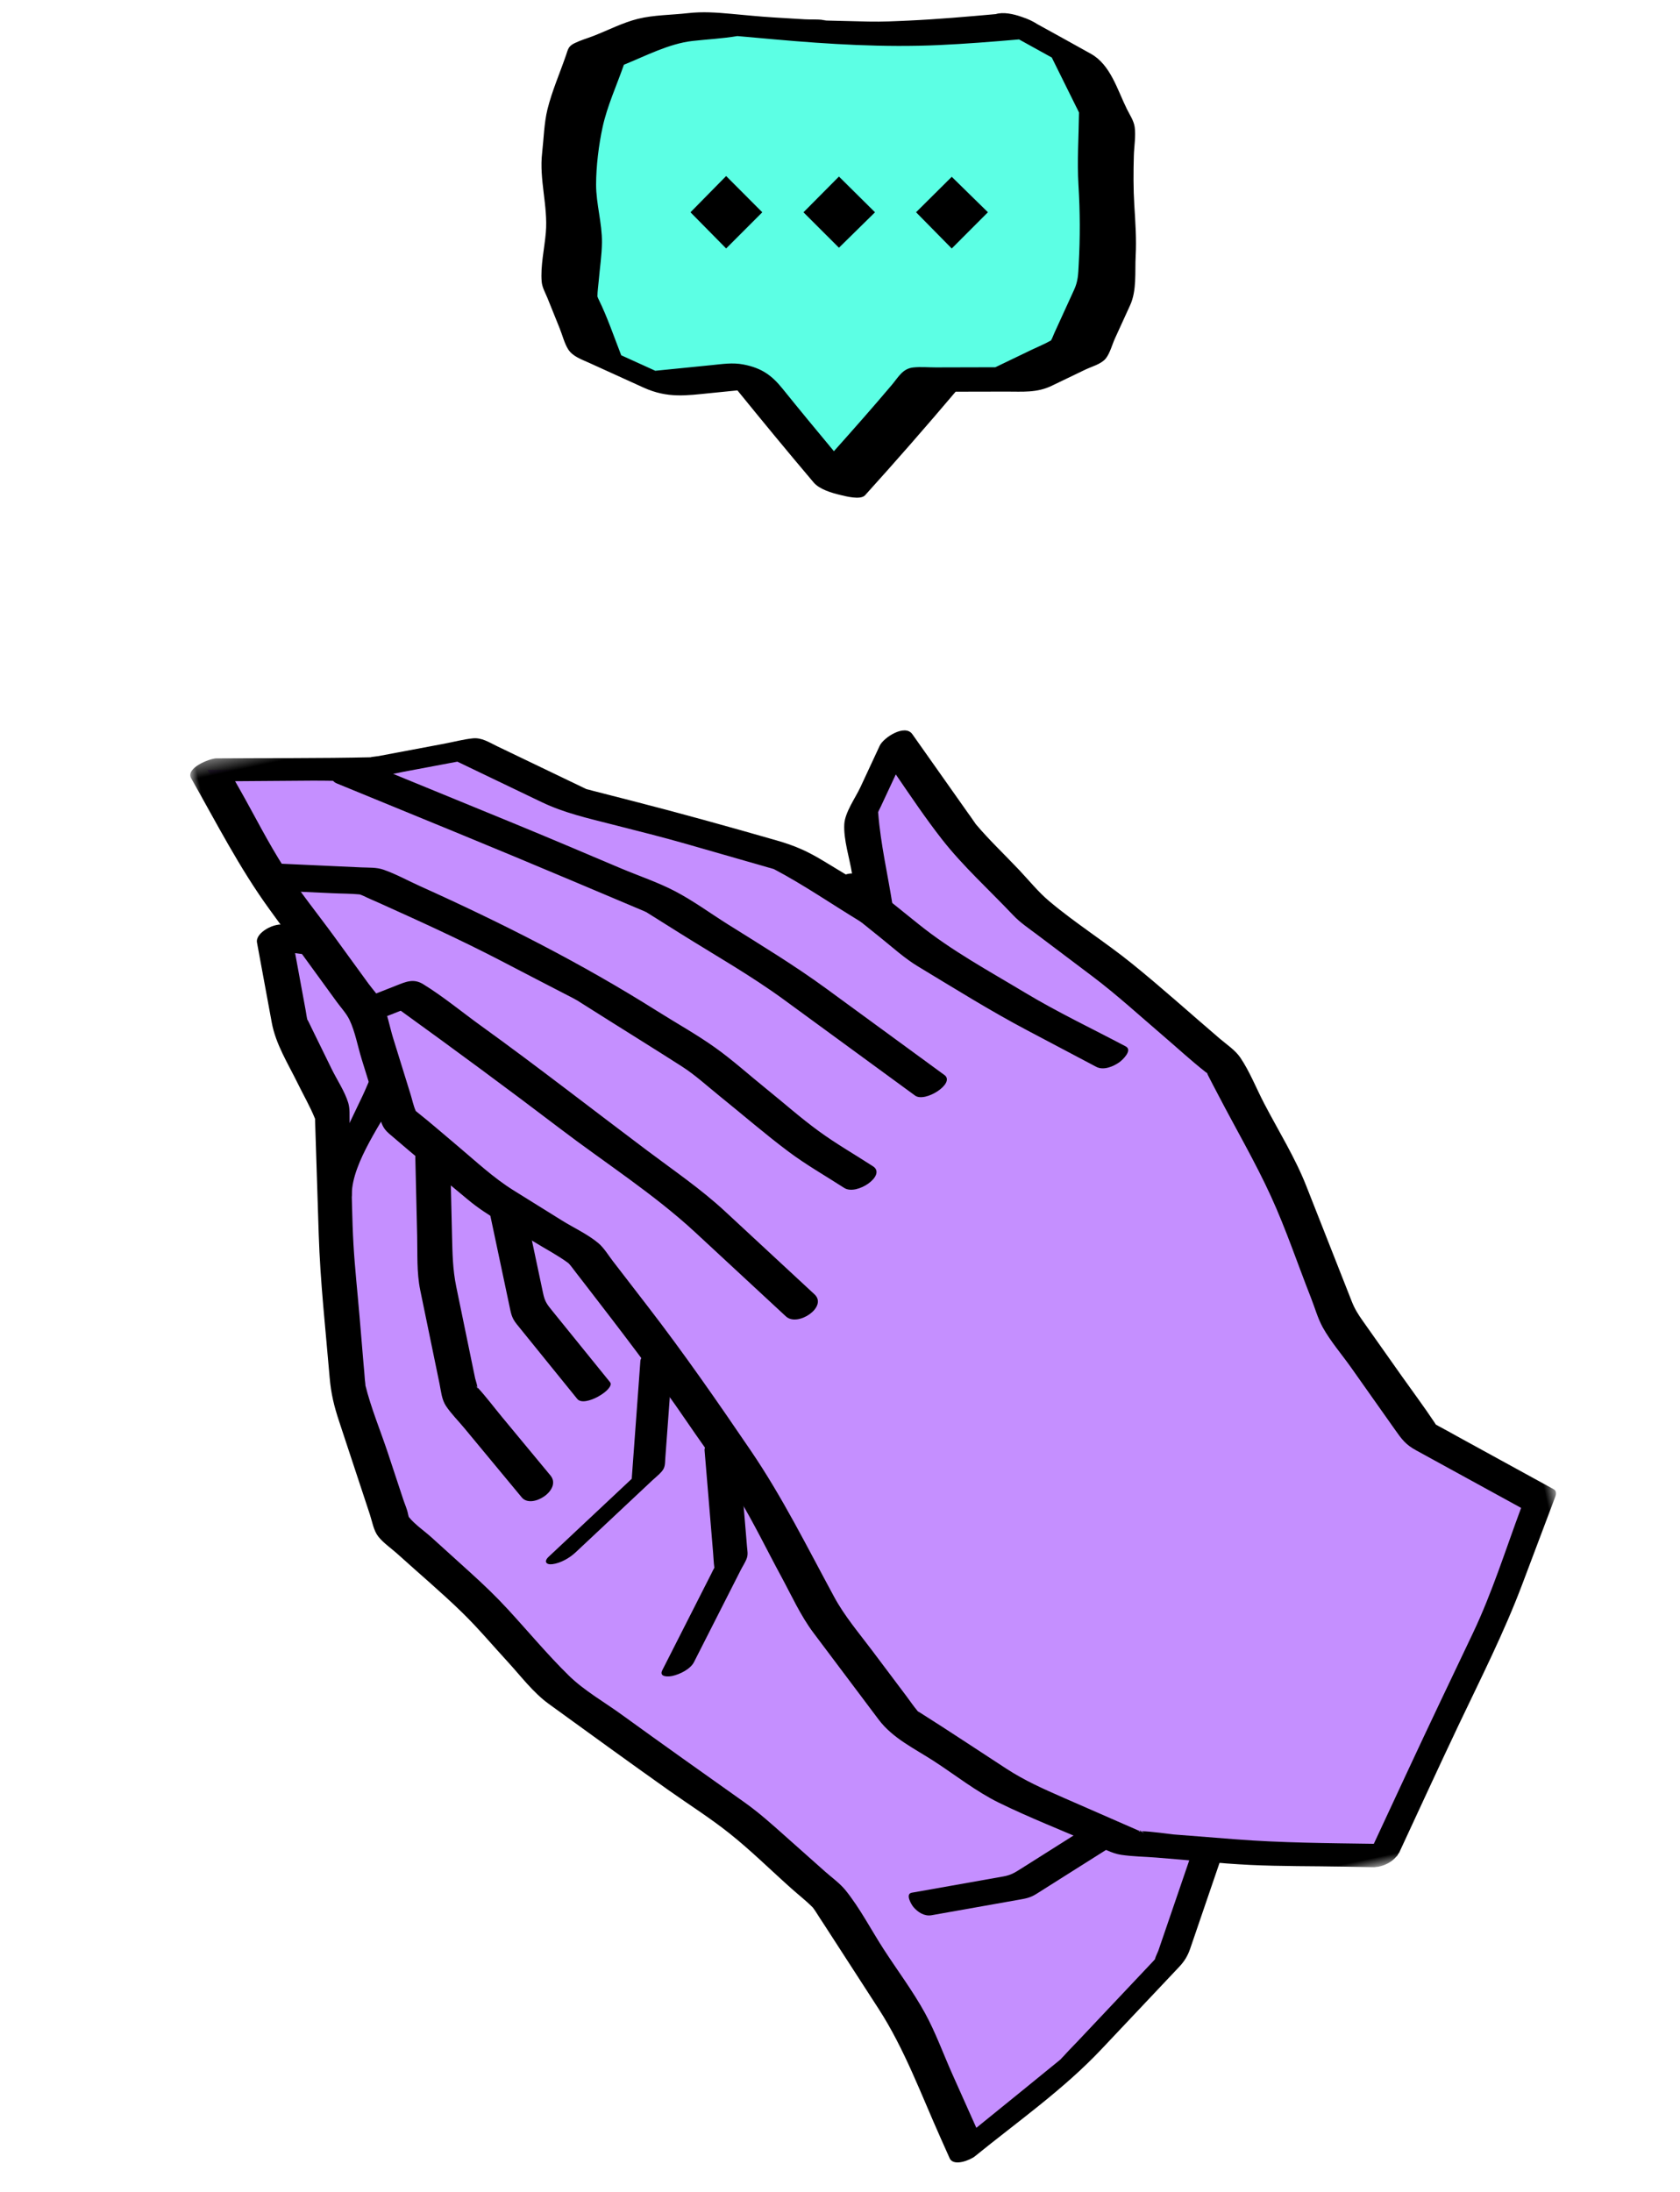 <svg height="150" viewBox="0 0 115 150" width="115" xmlns="http://www.w3.org/2000/svg" xmlns:xlink="http://www.w3.org/1999/xlink"><mask id="a" fill="#fff"><path d="m0 .401h81.246v90.766h-81.246z" fill="#fff" fill-rule="evenodd"/></mask><g fill="none" fill-rule="evenodd"><path d="m0 0h115v150h-115z"/><path d="m3.146 20.038 1.566 6.234-1.679 9.349-1.212 9.61 1.063 9.657 4.608 6.383 4.034 6.815 5.285 5.854 5.344 5.795 4.638 6.308 3.578 9.366 2.014 9.401 8.348-4.267 8.107-5.602 4.951-8.275-3.673-8.579-2.397-9.109-4.04-8.474-3.128-8.831-3.09-8.902-6.515-5.952-5.998-6.348-5.843-6.498-5.645-6.597-10.146-3.624z" fill="#c58fff" transform="matrix(.978 -.208 .208 .978 12.655 51.353)"/><path d="m52.53 86.756c-.002-.055.016-.105.092-.102-.017 0-.052.041-.093.102m-.408.737c-1.342 2.242-2.685 4.484-4.026 6.727-.054.09-.269.351-.35.523-.038.03-.078.061-.112.084l-2.85 1.97-3.454 2.388c-.36.247-.73.484-1.08.745-.079.058-.168.105-.243.168l-.003.003c-2.051 1.06-4.112 2.103-6.168 3.154-.15.075-.297.151-.447.228l-.836-3.903c-.32-1.49-.532-3.058-.971-4.517-.496-1.646-1.244-3.253-1.856-4.858-.561-1.468-1.003-3.085-1.714-4.488-.284-.558-.746-1.056-1.115-1.558l-2.09-2.841c-.753-1.026-1.473-2.02-2.334-2.953-2.333-2.53-4.663-5.06-6.969-7.614-.973-1.078-2.152-2.126-2.958-3.337-1.136-1.71-2.106-3.559-3.153-5.326-.613-1.037-1.263-1.986-1.968-2.965l-2.11-2.921c-.383-.531-.933-1.1-1.233-1.694-.001-.024-.012-.1-.01-.216.01-.326-.074-.688-.11-1.013l-.368-3.339c-.178-1.605-.493-3.261-.545-4.88.013.046.033-.286.044-.358.056-.369.093-.74.14-1.11.14-1.1.278-2.202.417-3.302.201-1.601.363-3.213.606-4.808.26-1.699.61-3.39.913-5.083l.57-3.168c.076-.426.222-.885.183-1.32-.072-.814-.424-1.685-.623-2.476l-.779-3.1c-.018-.07-.127-.554-.153-.564-.006-.22.017-.448.022-.662l.092-3.38.016-.589 4.045 1.446 3.417 1.221c.105.037.303.142.477.207.07.082.178.18.213.22 2.704 3.16 5.404 6.312 8.186 9.404 2.813 3.129 5.692 6.185 8.582 9.245 1.143 1.21 2.436 2.284 3.663 3.405l2.83 2.585c.08.073.357.377.386.35.084.194.14.42.205.607 1.355 3.903 2.709 7.805 4.087 11.699.632 1.786 1.174 3.643 1.916 5.385.936 2.19 2.058 4.316 3.082 6.466.655 1.371 1.076 2.524 1.463 3.994.604 2.298 1.1 4.66 1.822 6.924.572 1.793 1.494 3.534 2.236 5.263.432 1.013.788 2.129 1.323 3.093.034.06.056.103.076.139-.144.226-.357.653-.384.7m2.85-1.242c-.152-.853-.777-1.812-1.116-2.603l-1.734-4.05c-.613-1.433-1.026-2.747-1.424-4.259-.577-2.194-.99-4.525-1.754-6.663-.677-1.899-1.774-3.733-2.64-5.551-.668-1.401-1.339-2.758-1.855-4.218-1.44-4.066-2.876-8.133-4.291-12.208l-1.26-3.631c-.172-.493-.275-.759-.66-1.11l-5.563-5.083c-2.521-2.303-4.828-4.928-7.112-7.468-2.906-3.233-5.794-6.47-8.621-9.772-.717-.84-1.406-1.719-2.16-2.525-.382-.408-.835-.528-1.356-.714-2.508-.896-5.015-1.793-7.524-2.688l-1.67-.597c-.65-.34-2.118.091-2.136.777l-.151 5.563c-.042 1.517.501 2.971.87 4.435.216.862.501 1.733.655 2.607l.006.022c-.006.024-.013.055-.021.098-.06.319-.115.639-.172.959l-1.207 6.724c-.578 3.216-.896 6.478-1.305 9.719-.142 1.126-.116 1.997.01 3.128l.73 6.64c.056.507.021 1.137.25 1.598.248.507.707.981 1.035 1.436 1.166 1.616 2.401 3.2 3.507 4.857.845 1.268 1.57 2.633 2.347 3.945.672 1.138 1.254 2.408 2.143 3.394 2.26 2.504 4.514 5.011 6.8 7.489 1.147 1.242 2.38 2.444 3.455 3.75 1.203 1.461 2.26 3.073 3.381 4.598.378.515.806 1.021 1.152 1.562.01.035.089.197.119.278.13.36.273.714.409 1.07l2.43 6.364c1.163 3.045 1.625 6.32 2.308 9.504l.322 1.509c.138.64 1.36.415 1.715.233 3.347-1.71 6.888-3.215 9.985-5.356l6.384-4.411c.444-.307.735-.614 1.012-1.076l1.924-3.217 2.07-3.458c.273-.457.809-1.052.712-1.6" fill="#000" transform="matrix(.978 -.208 .208 .978 12.655 51.353)"/><path d="m64.498 91.053 5.298-7.043 5.449-7.12 4.778-7.451-7.003-6.034-3.837-8.936-1.582-9.46-2.553-9.223-5.811-7.576-4.75-5.465-3.781-6.204-2.979-6.944-3.4 4.513-.357 6.532-5.147-4.838-6.675-3.552-6.825-3.381-6.357-4.906-7.144-.167-10.582-2.17 2.546 8.02 4.614 10.347.71 7.789 4.845 6.189 5.628 5.411 4.293 8.948 3.757 9.189 2.82 9.547 3.771 8.115 6.253 6.253 7.217 5.175 8.55 2.528z" fill="#c58fff" transform="matrix(.978 -.208 .208 .978 12.655 51.353)"/><path d="m73.7 76.854c-2.142 2.797-4.29 5.588-6.408 8.404l-3.244 4.31c-3.086-.703-6.177-1.38-9.214-2.277-1.351-.401-2.704-.8-4.055-1.2-.139-.041-1.558-.56-2.098-.67.1.092.16.238.064.098-.028-.04-.082-.078-.14-.114-.072-.012-.124-.014-.137.003.022-.028.047-.041.071-.046-.036-.021-.075-.045-.1-.062l-1.287-.923c-1.086-.78-2.173-1.557-3.26-2.336-1.22-.877-2.315-1.67-3.372-2.727-1.67-1.67-3.319-3.363-5.01-5.01-.057-.056-.087-.08-.107-.092-.006-.015-.013-.031-.027-.057-.195-.363-.35-.754-.524-1.128-.549-1.182-1.1-2.363-1.648-3.545-.631-1.36-1.351-2.684-1.776-4.123-1.092-3.696-2.046-7.426-3.506-10.994-1.537-3.76-3.084-7.452-4.84-11.111l-1.694-3.532c-.22-.46-.405-1.012-.72-1.416-.577-.738-1.422-1.368-2.096-2.014l-2.82-2.714c-1.191-1.145-2.135-2.515-3.151-3.815-.71-.905-1.397-1.831-2.13-2.718-.045-.055-.1-.118-.145-.18 0-.008 0-.016-.005-.033-.076-.37-.07-.777-.105-1.153l-.366-4.008c-.074-.814-.03-1.761-.233-2.556-.126-.489-.438-.988-.643-1.448l-1.621-3.637c-.78-1.746-1.669-3.481-2.35-5.27-.743-1.95-1.273-4.01-1.904-5.998l-.174-.547 5.223 1.071c.963.198 1.939.462 2.913.598 1.058.148 2.176.074 3.24.098l3.786.09c1.683 1.297 3.367 2.595 5.05 3.895 1.382 1.067 2.872 1.743 4.442 2.522 1.564.775 3.134 1.535 4.675 2.356l3.675 1.955 1.445.77c.124.066.253.127.375.199 1.78 1.48 3.402 3.199 5.09 4.785.464.437 2.304.14 2.346-.629.116-2.123.07-4.322.352-6.428.003-.02.003-.03.003-.043.072-.117.175-.229.255-.336l1.177-1.56.292-.389c.692 1.68 1.373 3.373 2.166 4.999 1.029 2.11 2.463 4.087 3.685 6.093.366.6.852 1.097 1.314 1.628 1.043 1.2 2.085 2.402 3.129 3.601 1.383 1.591 2.612 3.322 3.894 4.993.763.996 1.493 2.032 2.297 2.996.065.079.1.114.121.13-.008.01-.01.043.015.14.132.507.28 1.01.42 1.515.69 2.492 1.515 4.982 2.077 7.505.54 2.42.825 4.925 1.234 7.37.116.697.162 1.469.37 2.144.326 1.054.897 2.085 1.33 3.097l2.034 4.736c.33.77.504 1.172 1.132 1.712l6.212 5.35c-1.629 2.568-3.15 5.266-4.995 7.677m7.456-8.45-5.758-4.96c-.362-.311-.718-.634-1.087-.936-.038-.03-.107-.1-.138-.122-.027-.065-.05-.133-.074-.192-.477-1.203-1.023-2.382-1.534-3.571-.605-1.41-1.21-2.822-1.816-4.231-.22-.516-.364-.906-.456-1.455l-1.401-8.375c-.346-2.074-1.092-4.122-1.652-6.146-.305-1.101-.506-2.32-.936-3.38-.234-.578-.725-1.068-1.104-1.562-1.603-2.09-3.156-4.234-4.816-6.28-1.484-1.828-3.193-3.484-4.64-5.341-.607-.776-1.07-1.692-1.582-2.534-.745-1.223-1.58-2.428-2.255-3.694.009.01-.047-.113-.086-.21-.084-.215-.182-.426-.273-.637l-1.031-2.404-1.572-3.664c-.347-.81-1.98-.179-2.348.308l-1.886 2.505c-.479.635-1.386 1.454-1.602 2.238-.281 1.02-.13 2.366-.187 3.419l-.02.361-1.679-1.578c-.958-.902-1.713-1.453-2.871-2.068-3.021-1.608-6.042-3.186-9.109-4.706l-2.557-1.268c-.071-.035-.301-.16-.35-.176-.13-.096-.256-.198-.382-.295-1.66-1.282-3.32-2.563-4.982-3.844-.486-.375-.903-.814-1.532-.878-.646-.067-1.321-.031-1.97-.046l-3.378-.08-1.223-.028c-.146-.003-.696-.073-.466-.02-3.48-.658-6.944-1.426-10.414-2.138-.446-.09-2.208.207-1.965.975 1.056 3.328 1.96 6.708 3.382 9.896l3.195 7.167c.196.439.476.903.588 1.37.21.88.173 1.897.255 2.797l.366 4.007c.053.586.052.899.4 1.36 1.42 1.877 2.904 3.71 4.356 5.563 1.084 1.386 2.553 2.538 3.818 3.754.654.629 1.39 1.23 1.993 1.911.016.026.08.118.141.246.196.425.404.844.606 1.265 1.75 3.648 3.49 7.256 5.02 10.999.755 1.845 1.616 3.68 2.274 5.564.68 1.944 1.174 3.975 1.758 5.95.418 1.414.734 2.89 1.357 4.229l3.127 6.73c.678 1.457 1.993 2.452 3.122 3.58 1.22 1.221 2.386 2.628 3.743 3.694 1.86 1.46 3.861 2.768 5.782 4.147.528.378 1.055.858 1.665 1.085.747.278 1.547.457 2.312.684 2.066.61 4.125 1.287 6.208 1.836 2.042.537 4.122.955 6.178 1.432l2.08.482c.038.01.083.004.122.01.052.009.104.015.15.017l.034-.002c.114.002.23-.005.351-.023.03-.004.057-.008.087-.014.118-.022.23-.052.343-.093.041-.015.08-.028.119-.045.096-.041.184-.086.268-.139.054-.032.103-.068.153-.106.029-.023.068-.04.094-.066.026-.024.033-.049.055-.073.033-.034.076-.06.104-.097 1.927-2.562 3.838-5.135 5.786-7.682 2.147-2.806 4.36-5.544 6.267-8.518l3.472-5.415c.088-.138.153-.358 0-.49" fill="#000" mask="url(#a)" transform="matrix(.978 -.208 .208 .978 12.772 51.903)"/><path d="m48.54 85.923.066.043.075.016c-.043-.04-.092-.068-.142-.059m-38.832-81.546c4.816 3.287 9.64 6.564 14.423 9.9l4.354 3.038c.13.091.337.292.089.062.114.106.225.217.337.326l1.65 1.6c2.019 1.955 4.147 3.838 6.022 5.934l7.4 8.27c.567.634 2.893-.248 2.26-.957l-6.684-7.469c-1.79-1.999-3.733-3.824-5.663-5.693-1.01-.98-1.981-2.07-3.065-2.97-1.026-.852-2.224-1.554-3.318-2.316-2.19-1.528-4.374-3.064-6.58-4.57l-9.29-6.34c-.66-.45-2.907.521-1.935 1.185m30.45 33.264c-1.04-1.038-2.154-2.036-3.136-3.13-1.03-1.149-1.957-2.409-2.93-3.605-.93-1.143-1.811-2.364-2.807-3.45-1.056-1.153-2.26-2.2-3.379-3.29-4.395-4.279-9.145-8.104-14.09-11.73-.728-.534-1.442-1.156-2.215-1.623-.434-.263-.955-.34-1.443-.467-1.845-.48-3.689-.963-5.534-1.444-.573-.15-1.318-.002-1.721.462-.345.395-.263.939.29 1.083 1.562.408 3.123.816 4.684 1.222.589.155 1.203.278 1.784.463.037.024.136.08.234.155.306.242.632.463.947.695 2.478 1.816 4.918 3.62 7.29 5.57 1.446 1.187 2.887 2.384 4.34 3.565.051.041.2.175.248.215l.2.196c.6.583 1.199 1.166 1.797 1.75 1.355 1.318 2.72 2.627 4.064 3.955.774.765 1.417 1.673 2.101 2.515 1.273 1.565 2.498 3.187 3.826 4.706.992 1.136 2.143 2.158 3.213 3.223.723.722 3.032-.244 2.237-1.036m-5.739 7.74-4.814-6.835c-1.297-1.841-2.864-3.476-4.343-5.173-3.108-3.56-6.145-7.184-9.32-10.683-1.094-1.204-2.132-2.523-3.31-3.645-.57-.546-1.149-.405-1.851-.288-.784.131-1.57.261-2.354.393-.515.085-.963.284-1.014.918-.046.574.304.937.796.856l2.54-.424c3.038 3.354 6.035 6.726 8.988 10.157 2.532 2.942 5.36 5.726 7.596 8.9 1.62 2.298 3.24 4.596 4.858 6.894.63.896 2.952-.043 2.228-1.07m24.368-12.169c-1.999-1.669-4.088-3.266-5.991-5.043-2.116-1.975-4.308-3.843-6.138-6.088l-3.378-4.145c-.525-.642-2.866.21-2.262.952.976 1.195 1.95 2.392 2.925 3.588.673.825 1.3 1.703 2.08 2.431 2.11 1.972 4.183 3.98 6.4 5.83 1.368 1.142 2.736 2.283 4.103 3.426.427.357 1.142.224 1.611.021.243-.105 1.08-.614.65-.972m-51.839-7.514-3.626 4.71-.519.673c-.39.507.344.618.721.593.387-.024.31.418.669.272.273-.109-.122 1.143.015.873.206-.406.543-.222.653-.732.462-2.134 3.25-4.57 4.237-5.85l.517-.674c.39-.506-.343-.617-.72-.593-.387.025-.558-1.594-.68-1.226-.157.47-1.083 1.715-1.267 1.954m2.683 4.86c-.33 1.748-.657 3.497-.987 5.245-.228 1.22-.56 2.438-.568 3.683l-.04 6.519c-.004.536-.082 1.107.117 1.604.24.6.617 1.176.916 1.748l2.858 5.454c.496.944 2.819.057 2.23-1.066l-2.413-4.607c-.405-.772-.774-1.582-1.221-2.33-.296-.494.057.04-.03.112.077-.065.003-.659.004-.759l.04-6.394c.008-1.207.22-2.282.444-3.476l1.114-5.925c.224-1.194-2.262-.885-2.465.192m4.201 4.92c-.002 2.092-.005 4.183-.006 6.276-.001.59-.027.88.231 1.387l1.65 3.24 1.337 2.622c.357.7 2.703-.124 2.434-.653l-2.836-5.566c-.275-.54-.383-.746-.382-1.338l.003-3.689.003-2.93c0-.55-2.433-.159-2.434.651m11.006 18.77-.882 6.942c-.045.354-.108.71-.136 1.065-.106.118-.202.25-.301.373l-2.566 3.176-2.072 2.564c-.349.431.304.539.612.534.504-.009 1.279-.196 1.618-.617 1.482-1.835 2.965-3.668 4.446-5.503.186-.23.427-.461.58-.716.139-.236.136-.485.17-.759l.524-4.11.422-3.325c.097-.76-2.327-.304-2.415.376m-3.024-6.899-2.26 7.776-6.673 4.036c-.408.246-.287.513.147.55.57.047 1.24-.17 1.722-.462l6.168-3.73c.241-.146.51-.277.737-.446.32-.237.338-.497.444-.863.396-1.36.79-2.72 1.187-4.08l.93-3.204c.147-.507-2.219-.207-2.402.423m23.851 37.355c-1.872.69-3.745 1.383-5.617 2.075-.51.188-.77.277-1.3.259l-3.552-.12-2.783-.096c-.475-.015-.191.801-.09.989.22.408.605.783 1.083.8 2 .067 3.999.135 5.999.204.53.018.848.042 1.334-.137l3.29-1.215 2.63-.971c.803-.297-.34-2.03-.994-1.788" fill="#000" transform="matrix(.978 -.208 .208 .978 12.655 51.353)"/><g transform="translate(37.061 .84)"><path d="m32.593.932-4.072.367-4.074.187-4.071-.098-4.075-.245-4.078-.363-4.077.465-4.361 1.678-1.497 4.362-.454 3.902.416 3.906-.329 3.904 1.789 4.436 4.436 2.017 6.028-.602 3.061 3.798 3.135 3.703 3.249-3.6 3.058-3.613 5.916-.014 4.136-1.989 1.89-4.136.21-3.902-.235-3.904.114-3.906-2.025-4.09z" fill="#5cffe4"/><path d="m19.476.56c-.134-.034-.209-.043-.228-.038.071.01.14.021.205.037l.023.002" fill="#000"/><path d="m36.78 17.25c-.037.681-.039 1.133-.315 1.739l-1.358 2.971c-.072.157-.134.353-.228.502l-.023.01c-.41.234-.861.415-1.286.619l-2.498 1.202-4.08.01c-.502 0-1.033-.05-1.533.003-.738.076-1.02.66-1.478 1.201-1.297 1.534-2.622 3.034-3.959 4.53-1.18-1.416-2.355-2.837-3.513-4.274-.735-.91-1.42-1.414-2.666-1.657-.757-.15-1.466-.03-2.222.044l-3.825.383-2.333-1.06c-.5-1.279-.947-2.609-1.551-3.834-.03-.059-.057-.128-.078-.194.002-.357.061-.724.09-1.08.073-.86.21-1.74.22-2.605.016-1.322-.401-2.643-.401-3.965 0-1.248.182-2.725.448-3.946.313-1.436.97-2.865 1.456-4.259 1.51-.612 3.084-1.442 4.688-1.626 1.013-.115 2.068-.164 3.078-.336l.446.039c.69.063 1.38.124 2.071.185 3.737.333 7.533.565 11.283.392 1.835-.084 3.656-.229 5.482-.387l2.242 1.24 1.005 2.03.673 1.358c.059.12.126.24.18.364.002.006.004.006.006.009l-.002.058c-.02 1.643-.135 3.267-.036 4.906.111 1.85.117 3.578.017 5.428m3.806-4.032c-.07-1.155-.065-2.264-.032-3.422.018-.617.141-1.327.057-1.94-.06-.437-.338-.838-.533-1.232-.656-1.326-1.118-3.026-2.456-3.777-1.22-.687-2.449-1.356-3.674-2.034-.293-.194-.66-.365-1.049-.49-.601-.217-1.293-.354-1.799-.198-1.978.178-3.948.35-5.932.442-.928.042-1.843.09-2.77.069l-2.066-.05-.776-.019c-.035 0-.05-.004-.08-.006.018.005.026.005.047.011-.021-.006-.048-.008-.07-.013-.159-.012-.228-.03-.205-.037-.397-.05-.856-.018-1.226-.041l-2.126-.128c-.978-.059-1.953-.162-2.928-.249-1-.09-1.934-.158-2.934-.045-1.112.127-2.354.121-3.44.393-1.035.257-2.071.796-3.066 1.18-.413.158-.861.286-1.258.483-.43.212-.44.395-.588.83-.417 1.212-.957 2.445-1.266 3.689-.235.956-.254 2.006-.366 2.985-.213 1.835.407 3.627.253 5.455-.091 1.073-.376 2.296-.284 3.367.033.388.256.77.4 1.126l.834 2.068c.182.453.316 1 .57 1.416.306.497.924.703 1.431.933 1.247.567 2.491 1.136 3.738 1.7 1.653.747 2.912.543 4.609.374l1.818-.182c1.72 2.118 3.453 4.219 5.217 6.302.4.473 1.253.718 1.81.851.354.085 1.4.368 1.711.022 2.108-2.332 4.167-4.686 6.198-7.085l3.468-.007c1.122-.002 2.088.094 3.107-.397l2.299-1.106c.427-.206 1.1-.38 1.404-.764.286-.358.438-.956.627-1.37.347-.759.692-1.517 1.04-2.276.464-1.018.32-2.276.379-3.38.062-1.16-.022-2.286-.092-3.447" fill="#000"/><path d="m10.204 13.687 2.441 2.476 2.474-2.476-2.474-2.48zm7.735.001 2.428 2.425 2.468-2.425-2.468-2.446zm10.149-2.429-2.443 2.426 2.443 2.48 2.476-2.48z" fill="#000"/></g></g></svg>